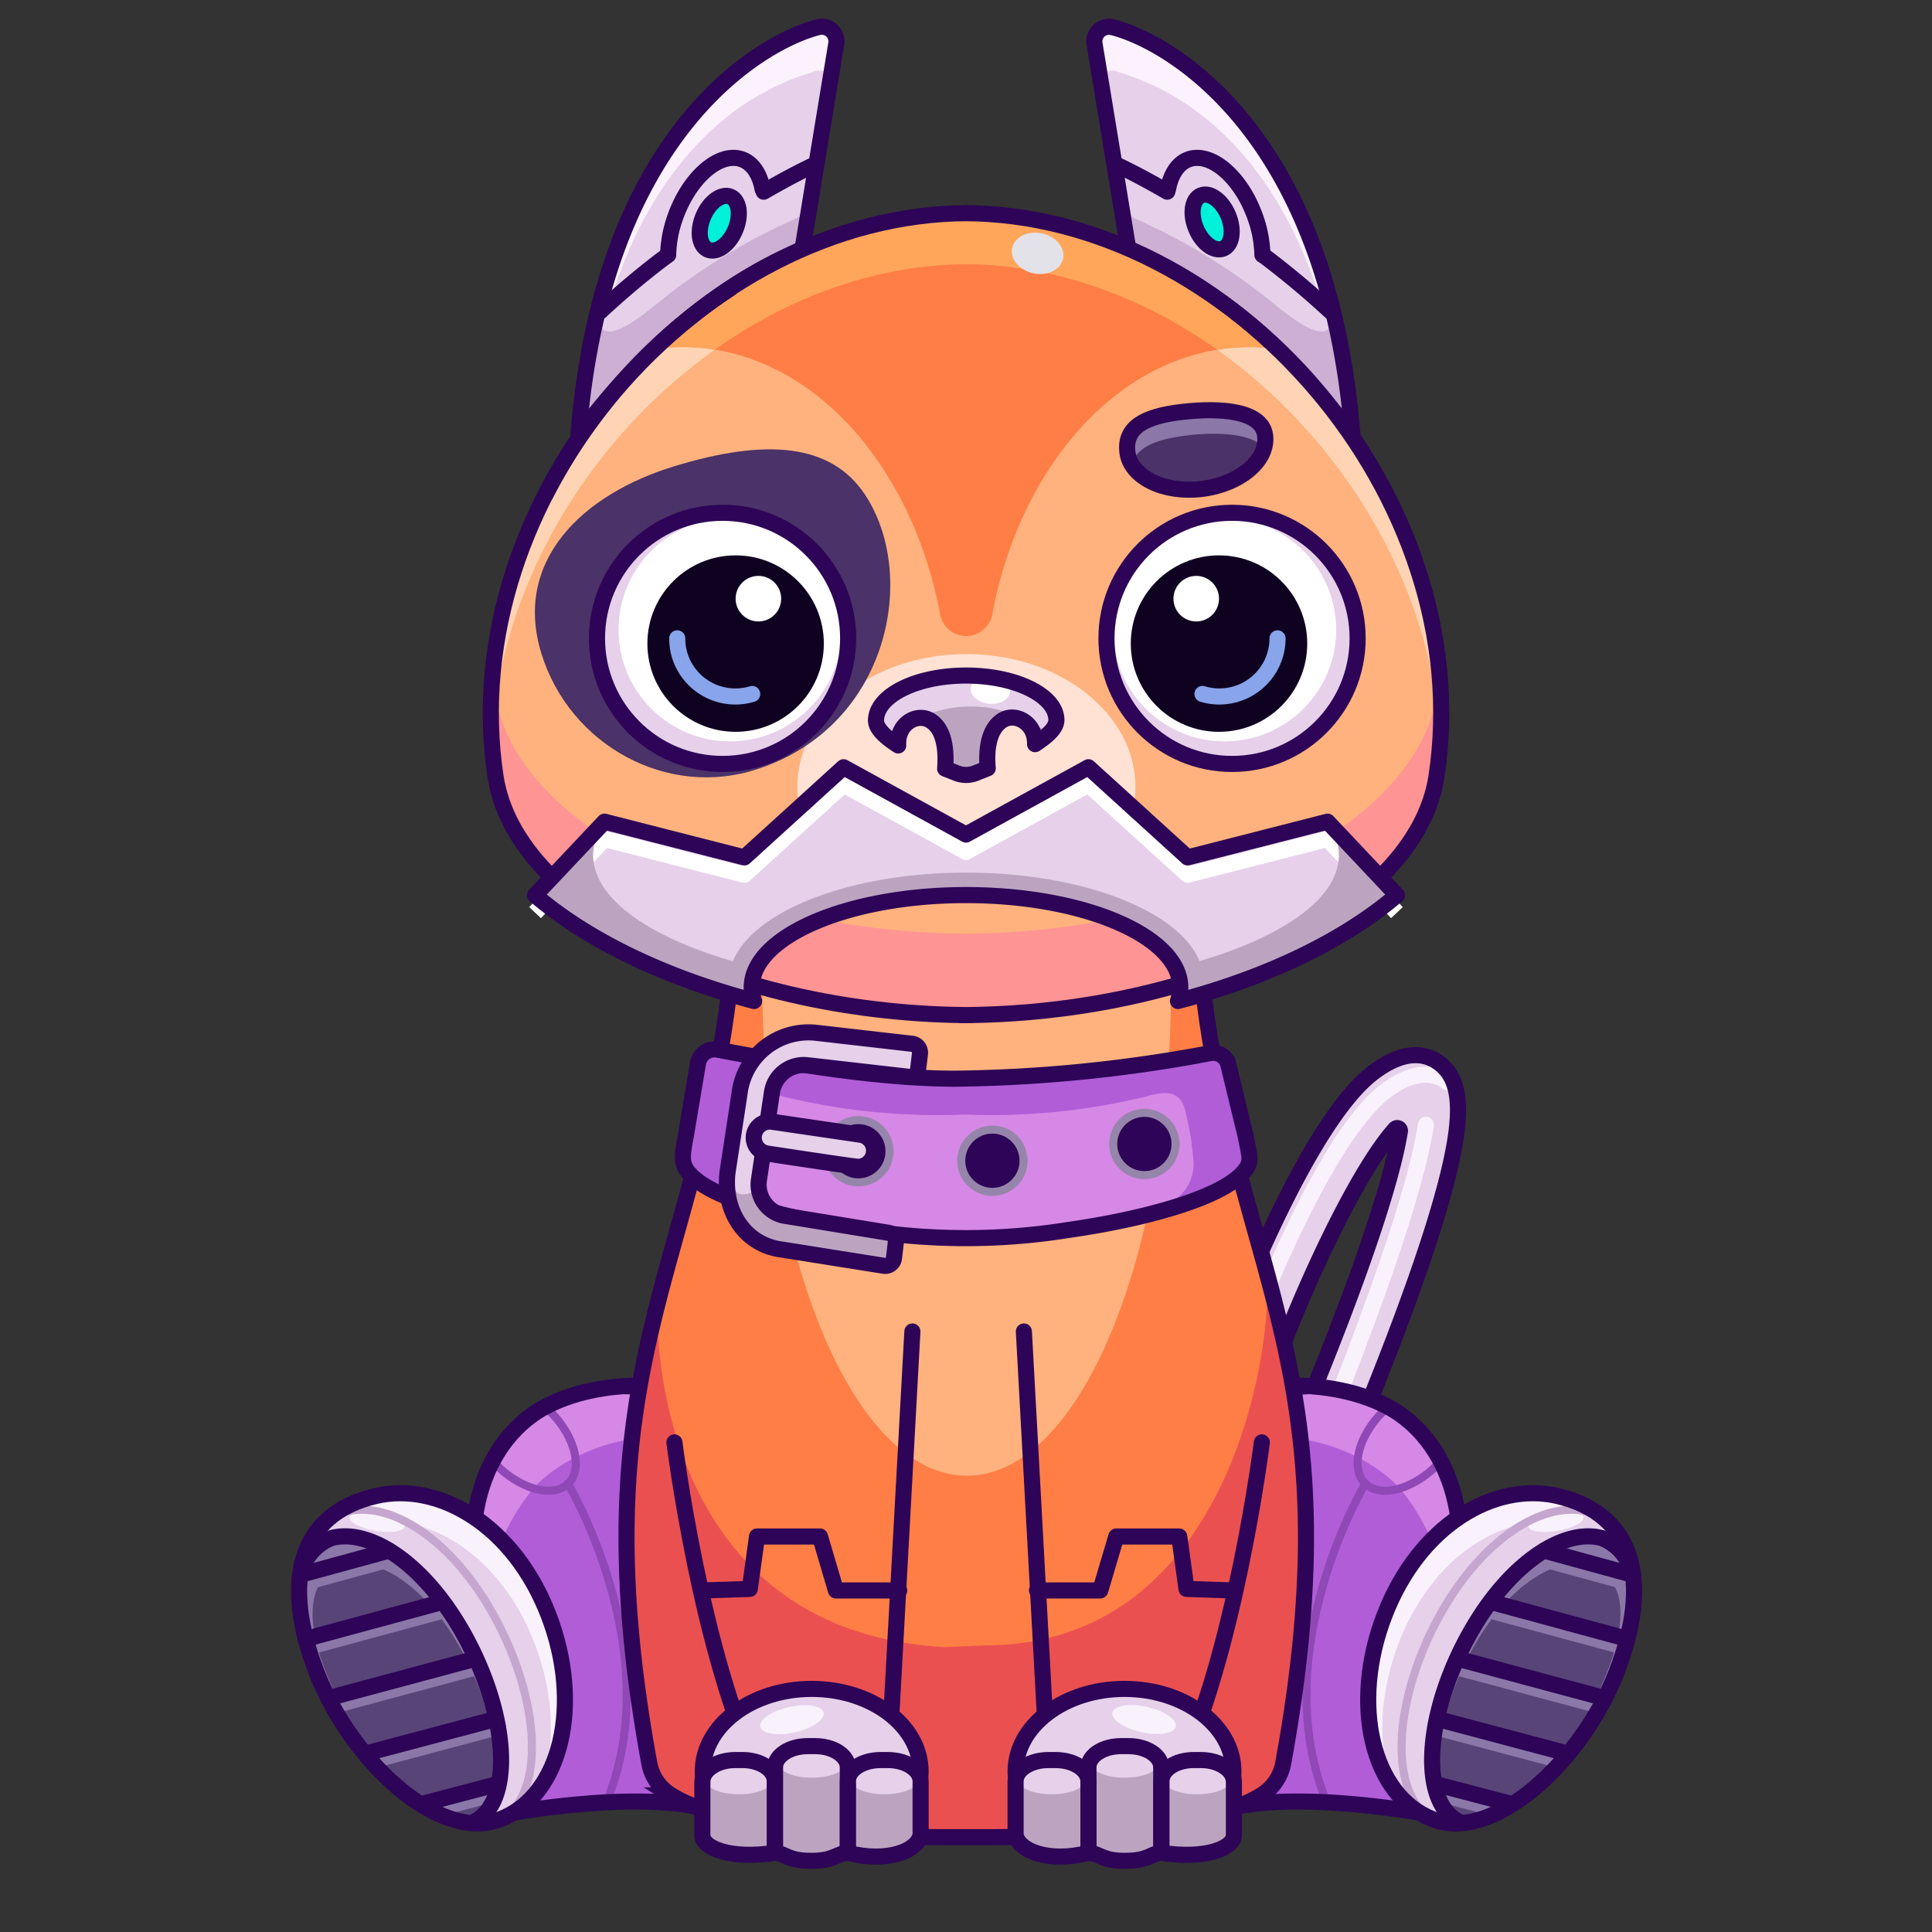 <svg xmlns="http://www.w3.org/2000/svg" viewBox="0 0 240 240">
  <rect x="0" y="0" width="240" height="240" fill="#333333" stroke="none"/>
  <svg id="tale" xmlns="http://www.w3.org/2000/svg" viewBox="0 0 240 240"><defs><style>.prefix_gmK1_bmCFk_cls-1{fill:#e6d0ea;}.prefix_gmK1_bmCFk_cls-2,.prefix_gmK1_bmCFk_cls-3{fill:none;stroke-linecap:round;stroke-linejoin:round;stroke-width:2px;}.prefix_gmK1_bmCFk_cls-2{stroke:#f9f2fc;}.prefix_gmK1_bmCFk_cls-3{stroke:#2d0457;}</style></defs><g id="_04" data-name="04"><path class="prefix_gmK1_bmCFk_cls-1" d="M160.35,191.86a3.56,3.56,0,0,1-1.38-.29,3.5,3.5,0,0,1-1.83-4.6c12.47-28.83,15.92-41.2,16.76-46.43a.34.34,0,0,0-.59-.29c-4.63,5.19-10.75,18.52-13.86,26.61a3.6,3.6,0,0,1-3.94,2.35,3.5,3.5,0,0,1-2.66-4.69c1-2.55,9.75-25.09,17.6-31.17,4.13-3.2,6.85-2.44,8.4-1.24,3,2.31,3,7.14.14,17.21-2.65,9.28-7.84,22.88-15.42,40.42A3.5,3.5,0,0,1,160.35,191.86Z"/><path class="prefix_gmK1_bmCFk_cls-2" d="M155.47,164.88c.92-2.39,9.16-23.55,16.52-29.25,3.88-3,6.43-2.29,7.88-1.16"/><path class="prefix_gmK1_bmCFk_cls-3" d="M160.35,191.86a3.56,3.56,0,0,1-1.38-.29,3.5,3.5,0,0,1-1.83-4.6c12.47-28.83,15.92-41.2,16.76-46.43a.34.34,0,0,0-.59-.29c-4.63,5.19-10.75,18.52-13.86,26.61a3.6,3.6,0,0,1-3.94,2.35,3.5,3.5,0,0,1-2.66-4.69c1-2.55,9.75-25.09,17.6-31.17,4.13-3.2,6.85-2.44,8.4-1.24,3,2.31,3,7.14.14,17.21-2.65,9.28-7.84,22.88-15.42,40.42A3.5,3.5,0,0,1,160.35,191.86Z"/><path class="prefix_gmK1_bmCFk_cls-2" d="M161,186.38c12.07-29,15.36-41.41,16.13-46.65"/></g></svg>
<svg id="ears" xmlns="http://www.w3.org/2000/svg" viewBox="0 0 240 240"><defs><style>.prefix_2eESTMSZI2_cls-1{fill:#e6d0ea;}.prefix_2eESTMSZI2_cls-2{fill:#ccafd3;}.prefix_2eESTMSZI2_cls-3{fill:#fcf2fd;}.prefix_2eESTMSZI2_cls-4{fill:none;stroke:#2d0457;stroke-linecap:round;stroke-linejoin:round;stroke-width:2px;}.prefix_2eESTMSZI2_cls-5{fill:#00f1d9;}</style></defs><g id="_02" data-name="02"><path class="prefix_2eESTMSZI2_cls-1" d="M71.86,54c3-37.72,22.82-48.82,29.72-50.61a1.82,1.82,0,0,1,2.31,2L99.68,31C88.76,35.46,79,44.43,71.94,54"/><path class="prefix_2eESTMSZI2_cls-2" d="M83.61,36.14c-2.53,1.88-9.73,8.78-9.28,2.36A97,97,0,0,0,71.86,54h.08c7-9.57,16.82-18.54,27.74-23l.46-4.5C98.21,27.62,92.52,29.5,83.61,36.14Z"/><path class="prefix_2eESTMSZI2_cls-3" d="M72.87,50.52C77.55,18.15,94.55,10.82,101,8.94a1.79,1.79,0,0,1,2.25.58l.68-4.13a1.82,1.82,0,0,0-2.31-2C94.68,5.19,74.89,16.29,71.86,54h.08C72.16,53.71,72.65,50.82,72.87,50.52Z"/><path class="prefix_2eESTMSZI2_cls-4" d="M71.86,54c3-37.72,22.82-48.82,29.72-50.61a1.82,1.82,0,0,1,2.31,2L99.68,31C88.76,35.46,79,44.43,71.94,54"/><path class="prefix_2eESTMSZI2_cls-4" d="M83,31.66a14.88,14.88,0,0,1,.89-4.7c1.73-4.87,5.39-8.09,8.18-7.2,1.4.45,2.31,1.85,2.66,3.73"/><path class="prefix_2eESTMSZI2_cls-4" d="M94.87,23.81c3.83-2.22,6.28-3.33,6.28-3.33"/><ellipse class="prefix_2eESTMSZI2_cls-5" cx="89.27" cy="27.58" rx="4.02" ry="2.42" transform="translate(29.16 99.1) rotate(-67.12)"/><path class="prefix_2eESTMSZI2_cls-4" d="M74.57,38.69c2.84-2.64,5.68-5,8.38-7"/><ellipse class="prefix_2eESTMSZI2_cls-4" cx="89.27" cy="27.58" rx="3.58" ry="2.16" transform="matrix(0.39, -0.92, 0.92, 0.39, 29.16, 99.1)"/><path class="prefix_2eESTMSZI2_cls-1" d="M168,54C165,16.29,145.18,5.19,138.28,3.4a1.82,1.82,0,0,0-2.32,2L140.17,31c10.93,4.49,20.7,13.46,27.74,23"/><path class="prefix_2eESTMSZI2_cls-2" d="M156.24,36.14c2.53,1.88,9.73,8.78,9.28,2.36A95.84,95.84,0,0,1,168,54h-.08c-7-9.57-16.81-18.54-27.74-23l-.46-4.5C141.65,27.62,147.33,29.5,156.24,36.14Z"/><path class="prefix_2eESTMSZI2_cls-3" d="M167,50.52c-4.68-32.37-21.68-39.7-28.09-41.58a1.8,1.8,0,0,0-2.25.58L136,5.39a1.82,1.82,0,0,1,2.32-2C145.18,5.19,165,16.29,168,54h-.08C167.7,53.71,167.2,50.82,167,50.52Z"/><path class="prefix_2eESTMSZI2_cls-4" d="M168,54C165,16.29,145.18,5.19,138.28,3.4a1.82,1.82,0,0,0-2.32,2L140.17,31c10.93,4.49,20.7,13.46,27.74,23"/><path class="prefix_2eESTMSZI2_cls-4" d="M156.82,31.66a14.88,14.88,0,0,0-.89-4.7c-1.72-4.87-5.39-8.09-8.18-7.2-1.39.45-2.3,1.85-2.65,3.73"/><path class="prefix_2eESTMSZI2_cls-4" d="M145,23.81c-3.83-2.22-6.28-3.33-6.28-3.33"/><ellipse class="prefix_2eESTMSZI2_cls-5" cx="150.58" cy="27.58" rx="2.42" ry="4.02" transform="translate(1.12 60.71) rotate(-22.88)"/><path class="prefix_2eESTMSZI2_cls-4" d="M165.28,38.69a106.34,106.34,0,0,0-8.38-7"/><ellipse class="prefix_2eESTMSZI2_cls-4" cx="150.58" cy="27.58" rx="2.16" ry="3.58" transform="translate(1.12 60.71) rotate(-22.88)"/></g></svg>
<svg id="legs" xmlns="http://www.w3.org/2000/svg" viewBox="0 0 240 240"><defs><style>.prefix_XSa75-kvx__cls-1{fill:#d588e5;}.prefix_XSa75-kvx__cls-2{fill:#b15dd8;}.prefix_XSa75-kvx__prefix_XSa75-kvx__cls-11,.prefix_XSa75-kvx__cls-3,.prefix_XSa75-kvx__cls-4,.prefix_XSa75-kvx__cls-5,.prefix_XSa75-kvx__cls-9{fill:none;}.prefix_XSa75-kvx__cls-3{stroke:#8f48b5;}.prefix_XSa75-kvx__prefix_XSa75-kvx__cls-11,.prefix_XSa75-kvx__cls-3,.prefix_XSa75-kvx__cls-4,.prefix_XSa75-kvx__cls-9{stroke-linecap:round;stroke-linejoin:round;}.prefix_XSa75-kvx__cls-4,.prefix_XSa75-kvx__cls-5{stroke:#2d0457;}.prefix_XSa75-kvx__cls-4,.prefix_XSa75-kvx__cls-5,.prefix_XSa75-kvx__cls-9{stroke-width:2px;}.prefix_XSa75-kvx__cls-5{stroke-miterlimit:10;}.prefix_XSa75-kvx__cls-6{fill:#e6d0ea;}.prefix_XSa75-kvx__cls-7{fill:#8c78a8;}.prefix_XSa75-kvx__cls-8{fill:#594477;}.prefix_XSa75-kvx__cls-9{stroke:#8c78a8;}.prefix_XSa75-kvx__prefix_XSa75-kvx__cls-10{fill:#f9f2fc;}.prefix_XSa75-kvx__prefix_XSa75-kvx__cls-11{stroke:#c5a6ce;}</style></defs><g id="_03" data-name="03"><path class="prefix_XSa75-kvx__cls-1" d="M148.21,220s9-1.53,30.11,2.18l3.77-21.69c1-13.07-4.27-24.39-13.74-27.36-1.48-.46-12.82.64-14.34.62"/><path class="prefix_XSa75-kvx__cls-2" d="M174.21,185.28c6.52,8.25,5.56,16.11,4.56,24.5-.49,4,2.45,6,5.61,6l-5.24,9.52c-21.13-3.71-29.15-.54-29.15-.54l5.8-45.93C162.79,177.45,171,181.28,174.21,185.28Z"/><path class="prefix_XSa75-kvx__cls-3" d="M172.49,175.19a1.45,1.45,0,0,0-.45-.07c-2.83,2.67-4.15,6.33-2.95,8.5,1.3,2.34,5,2,8.35-.65a12,12,0,0,0,1.27-1.19C177.28,178.57,175.17,176.2,172.49,175.19Z"/><path class="prefix_XSa75-kvx__cls-3" d="M169.61,184.29s-12.61,21-4.71,39.79"/><path class="prefix_XSa75-kvx__cls-4" d="M161.52,172.13c7.14.23,11.18,2.67,12.44,3.57,8.08,5.77,9.57,18.17,4.54,30.28"/><path class="prefix_XSa75-kvx__cls-5" d="M151.08,225.15s6.53-3.31,27.65.41"/><path class="prefix_XSa75-kvx__cls-6" d="M172,200.62c-4.28,11.09-1.6,22.45,6,25.38s18.57-7.26,22.85-18.35,2.29-19.55-7.36-21.81C185.57,184,176.29,189.53,172,200.62Z"/><path class="prefix_XSa75-kvx__cls-7" d="M182.22,204.41c-4.73,9.61-5,19.18-.52,21.36s13.39-6.92,18.12-16.54,4.91-16.74-1-18.28C194,189.7,187,194.79,182.22,204.41Z"/><path class="prefix_XSa75-kvx__cls-8" d="M182.05,206.47c-4.26,8.66-4.4,17.31-.32,19.32S194,219.62,198.21,211s4.37-15.11-1.05-16.54C192.71,193.25,186.31,197.81,182.05,206.47Z"/><line class="prefix_XSa75-kvx__cls-9" x1="178.73" y1="222.81" x2="186.2" y2="224.78"/><line class="prefix_XSa75-kvx__cls-9" x1="178.29" y1="214.55" x2="193.74" y2="218.66"/><line class="prefix_XSa75-kvx__cls-9" x1="180.73" y1="207.05" x2="198.24" y2="211.75"/><line class="prefix_XSa75-kvx__cls-9" x1="184.71" y1="199.96" x2="201.19" y2="204.42"/><line class="prefix_XSa75-kvx__cls-9" x1="191.13" y1="193.53" x2="201.91" y2="196.48"/><ellipse class="prefix_XSa75-kvx__prefix_XSa75-kvx__cls-10" cx="193.29" cy="189.05" rx="3.47" ry="1.13" transform="translate(-29.28 35.54) rotate(-9.77)"/><path class="prefix_XSa75-kvx__prefix_XSa75-kvx__cls-10" d="M189.46,189.2l1.45-.91,5.77-1,.32-.13a15.49,15.49,0,0,0-3.52-1.27c-7.91-1.86-17.19,3.69-21.47,14.78-3.1,8-2.53,16.18.88,21.19-1.75-4.9-1.6-11.36.86-17.74,3.16-8.2,9.06-13.38,15.12-14.76C189.07,189.26,189.27,189.24,189.46,189.2Z"/><path class="prefix_XSa75-kvx__prefix_XSa75-kvx__cls-11" d="M202,193.44a7.43,7.43,0,0,0-4.57-5.59c-5.78-1.68-14,3.67-19.32,14.22s-5.34,21.29,0,24"/><path class="prefix_XSa75-kvx__cls-4" d="M172,200.62c-4.28,11.09-1.6,22.45,6,25.38s18.57-7.26,22.85-18.35,2.29-19.55-7.36-21.81C185.57,184,176.29,189.53,172,200.62Z"/><path class="prefix_XSa75-kvx__cls-4" d="M202.9,196.08a6.27,6.27,0,0,0-3.88-5c-5-1.4-12.34,3.66-17.26,13.38s-5.16,19.5-.55,21.83"/><line class="prefix_XSa75-kvx__cls-4" x1="178.59" y1="221.69" x2="187.71" y2="224.08"/><line class="prefix_XSa75-kvx__cls-4" x1="178.73" y1="213.58" x2="194.43" y2="217.75"/><line class="prefix_XSa75-kvx__cls-4" x1="181.42" y1="206.14" x2="198.93" y2="210.84"/><line class="prefix_XSa75-kvx__cls-4" x1="185.4" y1="199.05" x2="201.88" y2="203.52"/><line class="prefix_XSa75-kvx__cls-4" x1="191.82" y1="192.62" x2="202.6" y2="195.57"/><path class="prefix_XSa75-kvx__cls-1" d="M91.93,220s-9-1.53-30.1,2.18l-3.77-21.69c-1-13.07,4.27-24.39,13.74-27.36,1.48-.46,12.82.64,14.34.62"/><path class="prefix_XSa75-kvx__cls-2" d="M65.94,185.28c-6.52,8.25-5.56,16.11-4.56,24.5.49,4-2.45,6-5.61,6L61,225.28c21.13-3.71,29.15-.54,29.15-.54l-5.8-45.93C77.36,177.45,69.11,181.28,65.94,185.28Z"/><path class="prefix_XSa75-kvx__cls-3" d="M67.66,175.19a1.45,1.45,0,0,1,.45-.07c2.83,2.67,4.15,6.33,3,8.5-1.3,2.34-5,2-8.35-.65a12,12,0,0,1-1.27-1.19C62.87,178.57,65,176.2,67.66,175.19Z"/><path class="prefix_XSa75-kvx__cls-3" d="M70.54,184.29s12.61,21,4.71,39.79"/><path class="prefix_XSa75-kvx__cls-4" d="M78.63,172.13c-7.14.23-11.18,2.67-12.44,3.57-8.08,5.77-9.57,18.17-4.54,30.28"/><path class="prefix_XSa75-kvx__cls-5" d="M89.07,225.15s-6.53-3.31-27.65.41"/><path class="prefix_XSa75-kvx__cls-6" d="M68.14,200.62c4.28,11.09,1.6,22.45-6,25.38s-18.57-7.26-22.85-18.35S37,188.1,46.67,185.84C54.58,184,63.86,189.53,68.14,200.62Z"/><path class="prefix_XSa75-kvx__cls-7" d="M57.93,204.41c4.73,9.61,5,19.18.52,21.36s-13.39-6.92-18.12-16.54-4.91-16.74,1-18.28C46.17,189.7,53.2,194.79,57.93,204.41Z"/><path class="prefix_XSa75-kvx__cls-8" d="M58.1,206.47c4.26,8.66,4.4,17.31.32,19.32S46.2,219.62,41.94,211,37.57,195.85,43,194.42C47.44,193.25,53.84,197.81,58.1,206.47Z"/><line class="prefix_XSa75-kvx__cls-9" x1="61.42" y1="222.81" x2="53.95" y2="224.78"/><line class="prefix_XSa75-kvx__cls-9" x1="61.86" y1="214.55" x2="46.41" y2="218.66"/><line class="prefix_XSa75-kvx__cls-9" x1="59.42" y1="207.05" x2="41.91" y2="211.75"/><line class="prefix_XSa75-kvx__cls-9" x1="55.44" y1="199.96" x2="38.96" y2="204.42"/><line class="prefix_XSa75-kvx__cls-9" x1="49.02" y1="193.53" x2="38.24" y2="196.48"/><ellipse class="prefix_XSa75-kvx__prefix_XSa75-kvx__cls-10" cx="46.86" cy="189.05" rx="1.13" ry="3.47" transform="translate(-147.4 203.15) rotate(-80.23)"/><path class="prefix_XSa75-kvx__prefix_XSa75-kvx__cls-10" d="M50.69,189.2l-1.45-.91-5.77-1-.32-.13a15.49,15.49,0,0,1,3.52-1.27c7.91-1.86,17.19,3.69,21.47,14.78,3.1,8,2.53,16.18-.88,21.19,1.75-4.9,1.6-11.36-.86-17.74-3.16-8.2-9.06-13.38-15.12-14.76C51.08,189.26,50.88,189.24,50.69,189.2Z"/><path class="prefix_XSa75-kvx__prefix_XSa75-kvx__cls-11" d="M38.19,193.44a7.43,7.43,0,0,1,4.57-5.59c5.78-1.68,14,3.67,19.32,14.22s5.34,21.29,0,24"/><path class="prefix_XSa75-kvx__cls-4" d="M68.14,200.62c4.28,11.09,1.6,22.45-6,25.38s-18.57-7.26-22.85-18.35S37,188.1,46.67,185.84C54.58,184,63.86,189.53,68.14,200.62Z"/><path class="prefix_XSa75-kvx__cls-4" d="M37.25,196.08a6.27,6.27,0,0,1,3.88-5c5-1.4,12.34,3.66,17.26,13.38s5.16,19.5.55,21.83"/><line class="prefix_XSa75-kvx__cls-4" x1="61.56" y1="221.69" x2="52.44" y2="224.08"/><line class="prefix_XSa75-kvx__cls-4" x1="61.42" y1="213.58" x2="45.72" y2="217.75"/><line class="prefix_XSa75-kvx__cls-4" x1="58.73" y1="206.14" x2="41.22" y2="210.84"/><line class="prefix_XSa75-kvx__cls-4" x1="54.75" y1="199.05" x2="38.27" y2="203.52"/><line class="prefix_XSa75-kvx__cls-4" x1="48.33" y1="192.62" x2="37.55" y2="195.57"/></g></svg>
<svg id="body" xmlns="http://www.w3.org/2000/svg" viewBox="0 0 240 240"><defs><style>.prefix_XsqagXmz2j_cls-1{fill:#ff7e45;}.prefix_XsqagXmz2j_cls-2{fill:#eb5050;}.prefix_XsqagXmz2j_cls-3{fill:none;stroke:#2d0457;stroke-miterlimit:10;stroke-width:2px;}.prefix_XsqagXmz2j_cls-4{fill:#ffb27d;}</style></defs><g id="_07" data-name="07"><path class="prefix_XsqagXmz2j_cls-1" d="M149.06,119.27c3.6,38.3,19.58,49.48,10.33,99.84a5.89,5.89,0,0,1-2.76,3.92c-4.46,2.78-15.45,5.19-34,5.19h-5.2c-18.58,0-29.57-2.41-34-5.19a5.89,5.89,0,0,1-2.76-3.92c-9.25-50.36,6.73-61.54,10.33-99.84"/><path class="prefix_XsqagXmz2j_cls-2" d="M157.38,158.17c.76,10-4.92,46.23-35.07,46.23l-5,.21c-32.77-1.85-36-33.62-35.63-42.86-3.73,14.68-6,30.41-1.06,57.36A5.89,5.89,0,0,0,83.37,223c4.46,2.78,15.45,5.19,34,5.19h5.2c18.58,0,29.57-2.41,34-5.19a5.89,5.89,0,0,0,2.76-3.92C164.74,190,161.64,173.93,157.38,158.17Z"/><path class="prefix_XsqagXmz2j_cls-3" d="M149.06,119.27c3.6,38.3,19.58,49.48,10.33,99.84a5.89,5.89,0,0,1-2.76,3.92c-4.46,2.78-15.45,5.19-34,5.19h-5.2c-18.58,0-29.57-2.41-34-5.19a5.89,5.89,0,0,1-2.76-3.92c-9.25-50.36,6.73-61.54,10.33-99.84"/><path class="prefix_XsqagXmz2j_cls-4" d="M145.47,122.41c0-1,0-2.1,0-3.14H94.71c0,1,0,2.09,0,3.14,0,33.64,11.37,60.91,25.4,60.91S145.47,156.05,145.47,122.41Z"/></g></svg>
<svg id="hand" xmlns="http://www.w3.org/2000/svg" viewBox="0 0 240 240"><defs><style>.prefix_WzcxKTWxlG_cls-1{fill:none;stroke:#2d0457;stroke-linecap:round;stroke-linejoin:round;stroke-width:2px;}.prefix_WzcxKTWxlG_cls-2{fill:#e6d0ea;}.prefix_WzcxKTWxlG_cls-3{fill:#bca4c1;}.prefix_WzcxKTWxlG_cls-4{fill:#f9f2fc;}</style></defs><g id="_06" data-name="06"><line class="prefix_WzcxKTWxlG_cls-1" x1="127.19" y1="165.4" x2="130.22" y2="220.82"/><path class="prefix_WzcxKTWxlG_cls-1" d="M156.75,179.18s-3.3,26.47-10.71,41.64"/><ellipse class="prefix_WzcxKTWxlG_cls-2" cx="139.69" cy="220.05" rx="13.53" ry="10.25"/><ellipse class="prefix_WzcxKTWxlG_cls-1" cx="139.69" cy="220.05" rx="13.53" ry="10.25"/><path class="prefix_WzcxKTWxlG_cls-3" d="M135.21,230.16v-8.87c0-1.47-1.82-2.65-4.07-2.65h-.92c-2.24,0-4.06,1.18-4.06,2.65v6.59C126.16,228.93,129.94,229.83,135.21,230.16Z"/><path class="prefix_WzcxKTWxlG_cls-3" d="M144.25,219.56c0-1.47-1.82-2.65-4.06-2.65h-.92c-2.25,0-4.06,1.18-4.06,2.65v10.6c1.4.08,2.91.13,4.48.13s3.13,0,4.56-.14Z"/><path class="prefix_WzcxKTWxlG_cls-3" d="M149.16,218.64h-.92c-2.24,0-4.06,1.18-4.06,2.65v8.87c5.27-.33,9-1.23,9-2.28v-6.59C153.23,219.82,151.41,218.64,149.16,218.64Z"/><ellipse class="prefix_WzcxKTWxlG_cls-2" cx="130.65" cy="221.18" rx="4.12" ry="1.71"/><path class="prefix_WzcxKTWxlG_cls-1" d="M135.21,230.16v-8.87c0-1.47-1.82-2.65-4.07-2.65h-.92c-2.24,0-4.06,1.18-4.06,2.65v6.59C126.43,229.93,130.38,231.44,135.21,230.16Z"/><ellipse class="prefix_WzcxKTWxlG_cls-2" cx="139.73" cy="219.12" rx="4.12" ry="1.71"/><ellipse class="prefix_WzcxKTWxlG_cls-2" cx="148.7" cy="221.18" rx="4.12" ry="1.71"/><path class="prefix_WzcxKTWxlG_cls-1" d="M149.19,218.64h-.91c-2.23,0-4,1.18-4,2.65v8.87c5.45.85,9.1-.57,9-2.28v-6.59C153.23,219.82,151.42,218.64,149.19,218.64Z"/><path class="prefix_WzcxKTWxlG_cls-1" d="M144.25,219.56c0-1.47-1.82-2.65-4.06-2.65h-.92c-2.25,0-4.06,1.18-4.06,2.65v10.6c1.4.08,1.68,1,4.48,1,3.09,0,3.13-.88,4.56-1Z"/><ellipse class="prefix_WzcxKTWxlG_cls-4" cx="142.13" cy="213.62" rx="1.61" ry="4.03" transform="translate(-97.28 305.92) rotate(-77.45)"/><polyline class="prefix_WzcxKTWxlG_cls-1" points="128.82 197.57 136.68 197.57 138.67 190.87 146.49 190.87 147.39 197.38 153.1 197.57"/><line class="prefix_WzcxKTWxlG_cls-1" x1="113.34" y1="165.4" x2="110.3" y2="220.82"/><path class="prefix_WzcxKTWxlG_cls-1" d="M83.78,179.18s3.3,26.47,10.71,41.64"/><ellipse class="prefix_WzcxKTWxlG_cls-2" cx="100.83" cy="220.05" rx="13.53" ry="10.25"/><ellipse class="prefix_WzcxKTWxlG_cls-1" cx="100.83" cy="220.05" rx="13.53" ry="10.25"/><path class="prefix_WzcxKTWxlG_cls-3" d="M105.32,230.16v-8.87c0-1.47,1.82-2.65,4.06-2.65h.92c2.25,0,4.06,1.18,4.06,2.65v6.59C114.36,228.93,110.58,229.83,105.32,230.16Z"/><path class="prefix_WzcxKTWxlG_cls-3" d="M96.28,219.56c0-1.47,1.82-2.65,4.06-2.65h.92c2.24,0,4.06,1.18,4.06,2.65v10.6c-1.41.08-2.91.13-4.49.13s-3.13,0-4.55-.14Z"/><path class="prefix_WzcxKTWxlG_cls-3" d="M91.36,218.64h.92c2.25,0,4.06,1.18,4.06,2.65v8.87c-5.26-.33-9-1.23-9-2.28v-6.59C87.3,219.82,89.12,218.64,91.36,218.64Z"/><ellipse class="prefix_WzcxKTWxlG_cls-2" cx="91.8" cy="221.18" rx="4.12" ry="1.71"/><ellipse class="prefix_WzcxKTWxlG_cls-2" cx="100.88" cy="219.12" rx="4.12" ry="1.71"/><ellipse class="prefix_WzcxKTWxlG_cls-2" cx="109.86" cy="221.18" rx="4.12" ry="1.71"/><path class="prefix_WzcxKTWxlG_cls-1" d="M105.32,230.16v-8.87c0-1.47,1.82-2.65,4.06-2.65h.92c2.25,0,4.06,1.18,4.06,2.65v6.59C114.09,229.93,110.15,231.44,105.32,230.16Z"/><path class="prefix_WzcxKTWxlG_cls-1" d="M91.33,218.64h.92c2.22,0,4,1.18,4,2.65v8.87c-5.46.85-9.11-.57-9-2.28v-6.59C87.3,219.82,89.11,218.64,91.33,218.64Z"/><path class="prefix_WzcxKTWxlG_cls-1" d="M96.28,219.56c0-1.47,1.82-2.65,4.06-2.65h.92c2.24,0,4.06,1.18,4.06,2.65v10.6c-1.41.08-1.69,1-4.49,1-3.08,0-3.13-.88-4.55-1Z"/><ellipse class="prefix_WzcxKTWxlG_cls-4" cx="98.4" cy="213.62" rx="4.03" ry="1.61" transform="translate(-44.08 26.49) rotate(-12.55)"/><polyline class="prefix_WzcxKTWxlG_cls-1" points="111.7 197.57 103.84 197.57 101.86 190.87 94.04 190.87 93.14 197.38 87.42 197.57"/></g></svg>
<svg id="collar" xmlns="http://www.w3.org/2000/svg" viewBox="0 0 240 240"><defs><style>.prefix_JG5dr5CBrc_cls-1{fill:#ff3776;}.prefix_JG5dr5CBrc_cls-2{fill:#d588e5;}.prefix_JG5dr5CBrc_cls-3{fill:#b15dd8;}.prefix_JG5dr5CBrc_cls-4,.prefix_JG5dr5CBrc_cls-7,.prefix_JG5dr5CBrc_cls-9{fill:none;}.prefix_JG5dr5CBrc_cls-4,.prefix_JG5dr5CBrc_cls-7{stroke:#2d0457;stroke-width:2px;}.prefix_JG5dr5CBrc_cls-4,.prefix_JG5dr5CBrc_cls-9{stroke-miterlimit:10;}.prefix_JG5dr5CBrc_cls-5{fill:#e6d0ea;}.prefix_JG5dr5CBrc_cls-6{fill:#bca4c1;}.prefix_JG5dr5CBrc_cls-7{stroke-linejoin:round;}.prefix_JG5dr5CBrc_cls-8{fill:#2d0457;}.prefix_JG5dr5CBrc_cls-9{stroke:#9685aa;}</style></defs><g id="_05" data-name="05"><path class="prefix_JG5dr5CBrc_cls-1" d="M152.14,130.46A177.15,177.15,0,0,1,118.67,134c-10.84,0-24.1-2.55-31.61-4l-1.86,11a4.07,4.07,0,0,0,.8,5.08c4.63,4.45,18.09,7.66,34,7.66,16.43,0,30.27-3.44,34.43-8.12a3.63,3.63,0,0,0,.36-4.45Z"/><path class="prefix_JG5dr5CBrc_cls-2" d="M152.14,130.46A177.15,177.15,0,0,1,118.67,134c-10.84,0-24.1-2.55-31.61-4l-1.86,11a4.07,4.07,0,0,0,.8,5.08c4.63,4.45,18.09,7.66,34,7.66,16.43,0,30.27-3.44,34.43-8.12a3.63,3.63,0,0,0,.36-4.45Z"/><path class="prefix_JG5dr5CBrc_cls-3" d="M154.41,141.35l-2-10.6c.41-.49-1.46-1-2.72-.72s-6.07,1.93-7.51,2c0,.05.08.16.15.33a143.34,143.34,0,0,1-17.77,1.49v0c-1.54,0-3.11.07-4.7.07s-3.16,0-4.7-.07v0a143.34,143.34,0,0,1-17.77-1.49c.07-.17.13-.28.15-.33-1.44-.1-6.17-1.89-7.51-2s-3.13.23-2.72.72l-1.2,10.61a4,4,0,0,0,1.38,5.15,20.71,20.71,0,0,0,5.81,2.79l1,.13a5.42,5.42,0,0,1-2.94-5.09,35.23,35.23,0,0,1,1-6.26c.72-3.23,3.39-2.24,5.26-1.78a81.39,81.39,0,0,0,22,2.16h.38a81.39,81.39,0,0,0,22-2.16c1.87-.46,4.54-1.45,5.26,1.78a35.23,35.23,0,0,1,1,6.26,5.42,5.42,0,0,1-2.94,5.09l1-.13c2.45-.81,4.17-2.21,5.81-2.79A3.65,3.65,0,0,0,154.41,141.35Z"/><path class="prefix_JG5dr5CBrc_cls-4" d="M132.73,152.79c9.46-1.35,18.86-3.95,21.67-7.11,1.17-1.32.87-1.78.36-4.45l-2.18-9a1.93,1.93,0,0,0-2.28-1.4A180.29,180.29,0,0,1,118.67,134c-9.88,0-21.76-2.11-29.48-3.6a2.09,2.09,0,0,0-2.48,1.67l-1.51,9c-.5,2.7-.7,3.64.8,5.08,3.13,3,12.45,5.45,21.66,6.71A80.69,80.69,0,0,0,132.73,152.79Z"/><path class="prefix_JG5dr5CBrc_cls-5" d="M97.74,151.07a3.94,3.94,0,0,1-3.48-4.37l1.62-10.91a4,4,0,0,1,4.37-3.47l12.58,1.44a1.11,1.11,0,0,0,1.23-1l.22-1.87a1.11,1.11,0,0,0-1-1.23l-11.87-1.36a8.63,8.63,0,0,0-9.55,7.59l-1.49,9.78c-.54,4.73,2.11,9,6.85,9.57l12.57,2a1.1,1.1,0,0,0,1.27-1l.22-1.88a1.11,1.11,0,0,0-.92-1.22Z"/><path class="prefix_JG5dr5CBrc_cls-6" d="M110.38,153.15l-12.64-2.08a3.93,3.93,0,0,1-3.43-3.26c-.71-.05-1,.66-2.25.54-.82-.07-1.15-1.44-1.73-1.77-.14,4.36,2.47,8.18,6.91,8.68l12.57,2a1.1,1.1,0,0,0,1.27-1l.22-1.88A1.11,1.11,0,0,0,110.38,153.15Z"/><path class="prefix_JG5dr5CBrc_cls-7" d="M97.74,151.07a3.94,3.94,0,0,1-3.48-4.37l1.62-10.91a4,4,0,0,1,4.37-3.47l12.58,1.44a1.11,1.11,0,0,0,1.23-1l.22-1.87a1.11,1.11,0,0,0-1-1.23l-11.87-1.36a8.63,8.63,0,0,0-9.55,7.59l-1.49,9.78c-.54,4.73,2.11,9,6.85,9.57l12.57,2a1.1,1.1,0,0,0,1.27-1l.22-1.88a1.11,1.11,0,0,0-.92-1.22Z"/><circle class="prefix_JG5dr5CBrc_cls-8" cx="106.63" cy="143.01" r="3.87"/><circle class="prefix_JG5dr5CBrc_cls-9" cx="106.63" cy="143.01" r="3.87"/><path class="prefix_JG5dr5CBrc_cls-5" d="M106.4,144.92c-.45,0-11.15-1.63-11.15-1.63a2,2,0,0,1,.61-3.95l10.88,1.6a2,2,0,0,1-.34,4Z"/><path class="prefix_JG5dr5CBrc_cls-7" d="M106.4,144.92c-.45,0-11.15-1.63-11.15-1.63a2,2,0,0,1,.61-3.95l10.88,1.6a2,2,0,0,1-.34,4Z"/><circle class="prefix_JG5dr5CBrc_cls-8" cx="142.16" cy="142.11" r="3.87"/><circle class="prefix_JG5dr5CBrc_cls-9" cx="142.16" cy="142.11" r="3.87"/><circle class="prefix_JG5dr5CBrc_cls-8" cx="123.28" cy="144.19" r="3.87"/><circle class="prefix_JG5dr5CBrc_cls-9" cx="123.28" cy="144.19" r="3.87"/></g></svg>
<svg id="head" xmlns="http://www.w3.org/2000/svg" viewBox="0 0 240 240"><defs><style>.prefix_qsAyQD-NVi_cls-1{fill:#ff7e45;}.prefix_qsAyQD-NVi_cls-2{fill:#e6d0ea;}.prefix_qsAyQD-NVi_cls-3{fill:#ffb27d;}.prefix_qsAyQD-NVi_cls-4{fill:#bca4c1;}.prefix_qsAyQD-NVi_cls-5{fill:#ff9494;}.prefix_qsAyQD-NVi_cls-6{fill:#ffd4b4;}.prefix_qsAyQD-NVi_cls-7{fill:#6b688c;}.prefix_qsAyQD-NVi_cls-8{fill:#ffa65b;}.prefix_qsAyQD-NVi_cls-9{fill:none;stroke:#2d0457;stroke-miterlimit:10;stroke-width:2px;}.prefix_qsAyQD-NVi_prefix_qsAyQD-NVi_cls-10{fill:#ffe2d3;}.prefix_qsAyQD-NVi_prefix_qsAyQD-NVi_cls-11{fill:#e3e2e8;}</style></defs><g id="_07" data-name="07"><path class="prefix_qsAyQD-NVi_cls-1" d="M119.17,126.1c29.11,0,56.7-12.75,59.27-29.62,5.29-34.73-25.4-70-58.74-70h.6c-33.34,0-64,35.24-58.74,70,2.57,16.87,30.16,29.62,59.27,29.62"/><path class="prefix_qsAyQD-NVi_cls-2" d="M120.83,126.1h0Z"/><path class="prefix_qsAyQD-NVi_cls-3" d="M178.44,96.48c3-19.73-5.61-39.62-19.72-53.12a25,25,0,0,0-3.47-.24c-15.47,0-28.44,14.15-32,33.24A3.26,3.26,0,0,1,120,79H120a3.25,3.25,0,0,1-3.2-2.65c-3.58-19.09-16.55-33.24-32-33.24a25,25,0,0,0-3.47.24C67.17,56.86,58.56,76.75,61.56,96.48c2.55,16.71,29.64,29.37,58.44,29.61C148.8,125.85,175.89,113.19,178.44,96.48Z"/><path class="prefix_qsAyQD-NVi_cls-4" d="M120.83,126.1h0Z"/><path class="prefix_qsAyQD-NVi_cls-5" d="M178.44,86.36C175.89,103.06,148.8,115.73,120,116h0c-28.8-.24-55.89-12.91-58.44-29.61-.15-1-.26-2-.35-2.94a53.46,53.46,0,0,0,.35,13.06c2.55,16.71,29.64,29.37,58.44,29.61,28.8-.24,55.89-12.9,58.44-29.61a53.46,53.46,0,0,0,.35-13.06C178.7,84.4,178.59,85.38,178.44,86.36Z"/><path class="prefix_qsAyQD-NVi_cls-6" d="M84.75,43.12a24.54,24.54,0,0,0-3.44.24c.66-.63,1.33-1.25,2-1.85C69.22,54,60,72.63,61.08,91.67,62.2,72.52,73.35,54.4,88.79,43.45A24.65,24.65,0,0,0,84.75,43.12Z"/><path class="prefix_qsAyQD-NVi_cls-6" d="M156.68,41.51c.68.6,1.35,1.22,2,1.85a24.84,24.84,0,0,0-7.48.09c15.44,10.95,26.59,29.07,27.71,48.22C180,72.63,170.78,54,156.68,41.51Z"/><path class="prefix_qsAyQD-NVi_cls-7" d="M161.92,46.65l.25.26Z"/><path class="prefix_qsAyQD-NVi_cls-7" d="M164,49.07l.11.14Z"/><path class="prefix_qsAyQD-NVi_cls-8" d="M120,26.52c-14.29.09-28,6.65-38.69,16.84a24.84,24.84,0,0,1,7.48.09c9.27-6.57,20.08-10.56,31.21-10.63h0c11.13.07,21.94,4.06,31.21,10.63a24.84,24.84,0,0,1,7.48-.09C148.05,33.17,134.29,26.61,120,26.52Z"/><path class="prefix_qsAyQD-NVi_cls-7" d="M160,44.58l0,0Z"/><path class="prefix_qsAyQD-NVi_cls-7" d="M78.08,46.65l-.25.26Z"/><path class="prefix_qsAyQD-NVi_cls-7" d="M80.08,44.54l0,0Z"/><path class="prefix_qsAyQD-NVi_cls-7" d="M76,49.07l-.11.14Z"/><path class="prefix_qsAyQD-NVi_cls-9" d="M119.17,126.1c29.11,0,56.7-12.75,59.27-29.62,5.29-34.73-25.4-70-58.74-70h.6c-33.34,0-64,35.24-58.74,70,2.57,16.87,30.16,29.62,59.27,29.62"/><path class="prefix_qsAyQD-NVi_cls-9" d="M90.93,35.69A68,68,0,0,0,67.72,61.51"/><path class="prefix_qsAyQD-NVi_prefix_qsAyQD-NVi_cls-10" d="M141.05,97.75c0,9.11-9.41,12.93-21,12.93s-21-3.82-21-12.93,9.41-16.5,21-16.5S141.05,88.64,141.05,97.75Z"/><ellipse class="prefix_qsAyQD-NVi_prefix_qsAyQD-NVi_cls-11" cx="128.91" cy="31.47" rx="2.54" ry="3.23" transform="translate(71.96 151.33) rotate(-78.31)"/></g></svg>
<svg id="mask" xmlns="http://www.w3.org/2000/svg" viewBox="0 0 240 240"><defs><style>.prefix_jcqoKckmzn_cls-1{fill:#e6d0ea;}.prefix_jcqoKckmzn_cls-2,.prefix_jcqoKckmzn_cls-5,.prefix_jcqoKckmzn_cls-6{fill:none;stroke-linejoin:round;stroke-width:2px;}.prefix_jcqoKckmzn_cls-2{stroke:#fff;}.prefix_jcqoKckmzn_cls-3{fill:#bca4c1;}.prefix_jcqoKckmzn_cls-4{fill:#fff;}.prefix_jcqoKckmzn_cls-5,.prefix_jcqoKckmzn_cls-6{stroke:#2d0457;}.prefix_jcqoKckmzn_cls-5{stroke-linecap:round;}</style></defs><g id="_07" data-name="07"><path class="prefix_jcqoKckmzn_cls-1" d="M93.38,122.67c0-6.34,11.92-11.48,26.62-11.48s26.62,5.14,26.62,11.48a5.12,5.12,0,0,1-.29,1.68c11-2.9,20.55-7.46,27.2-13.14l-8.62-9.14-17.38,4.44-12.32-11.2L120,103.67l-15.21-8.36-12.32,11.2-17.38-4.44-8.62,9.14c6.65,5.68,16.23,10.24,27.2,13.14A5.12,5.12,0,0,1,93.38,122.67Z"/><polyline class="prefix_jcqoKckmzn_cls-2" points="173.53 113.37 164.91 104.23 147.53 108.67 135.21 97.47 120 105.83 104.79 97.47 92.47 108.67 75.09 104.23 66.47 113.37"/><path class="prefix_jcqoKckmzn_cls-3" d="M93.38,122.67A5.36,5.36,0,0,1,94,120.2c-12.27-3-20.32-8.17-20.32-14a7.28,7.28,0,0,1,1.4-4.14h0l-8.62,9.14c6.65,5.68,16.23,10.24,27.2,13.14A5.12,5.12,0,0,1,93.38,122.67Z"/><path class="prefix_jcqoKckmzn_cls-3" d="M146,120.2a5.36,5.36,0,0,1,.63,2.47,5.12,5.12,0,0,1-.29,1.68c11-2.9,20.55-7.46,27.2-13.14l-8.62-9.14h0a7.26,7.26,0,0,1,1.4,4.14C166.31,112,158.26,117.16,146,120.2Z"/><path class="prefix_jcqoKckmzn_cls-3" d="M120,83.92c-6.17,0-11.18,2.5-11.18,5.59,0,1,1.18,2.08,2.76,3.09-.15-2.75,2.34-4.06,3.94-3.12,2.07,1.21,2,4.44,1.89,6,1.5.61,2.59,1,2.59,1s1.14-.39,2.7-1c-.15-1.58-.16-4.76,1.88-6,1.6-.93,4.06.35,4,3,1.53-1,2.65-2,2.65-3C131.21,86.42,126.21,83.92,120,83.92Z"/><path class="prefix_jcqoKckmzn_cls-1" d="M131.21,89.51c-1.11,3.31-3.36-1.75-10.62-1.75-7.69,0-10,5.55-11.74,1.75-1.28-2.81,5-5.59,11.18-5.59S132.19,86.58,131.21,89.51Z"/><ellipse class="prefix_jcqoKckmzn_cls-4" cx="122.92" cy="86.43" rx="1.7" ry="2.45" transform="matrix(0.09, -1, 1, 0.09, 25.54, 200.86)"/><path class="prefix_jcqoKckmzn_cls-5" d="M120,83.92c-6.17,0-11.18,2.5-11.18,5.59,0,1,1.18,2.08,2.76,3.09-.15-2.75,2.34-4.06,3.94-3.12,2.07,1.21,2,4.44,1.89,6l1.47.58a3.2,3.2,0,0,0,2.26,0l1.56-.62c-.15-1.58-.16-4.76,1.88-6,1.6-.93,4.06.35,4,3,1.53-1,2.65-2,2.65-3C131.21,86.42,126.21,83.92,120,83.92Z"/><path class="prefix_jcqoKckmzn_cls-3" d="M149.31,123.51a6.55,6.55,0,0,0,.22-1.59c0-7.46-13.2-13.52-29.5-13.52s-29.5,6.06-29.5,13.52a6.26,6.26,0,0,0,.23,1.61c1,.28,1.93.56,2.91.82a5.12,5.12,0,0,1-.29-1.68c0-6.34,11.92-11.48,26.62-11.48s26.62,5.14,26.62,11.48a5.12,5.12,0,0,1-.29,1.68C147.34,124.08,148.33,123.8,149.31,123.51Z"/><path class="prefix_jcqoKckmzn_cls-6" d="M93.38,122.67c0-6.34,11.92-11.48,26.62-11.48s26.62,5.14,26.62,11.48a5.12,5.12,0,0,1-.29,1.68c11-2.9,20.55-7.46,27.2-13.14l-8.62-9.14-17.38,4.44-12.32-11.2L120,103.67l-15.21-8.36-12.32,11.2-17.38-4.44-8.62,9.14c6.65,5.68,16.23,10.24,27.2,13.14A5.12,5.12,0,0,1,93.38,122.67Z"/></g></svg>
<svg id="eyes" xmlns="http://www.w3.org/2000/svg" viewBox="0 0 240 240"><defs><style>.prefix_zTi_epHcrk_cls-1{fill:#4b3268;}.prefix_zTi_epHcrk_cls-2{fill:#8c78a8;}.prefix_zTi_epHcrk_cls-3{fill:#fff;}.prefix_zTi_epHcrk_cls-4{fill:#e6d0ea;}.prefix_zTi_epHcrk_cls-5,.prefix_zTi_epHcrk_cls-7{fill:none;stroke-width:2px;}.prefix_zTi_epHcrk_cls-5{stroke:#2d0457;stroke-miterlimit:10;}.prefix_zTi_epHcrk_cls-6{fill:#0f0221;}.prefix_zTi_epHcrk_cls-7{stroke:#88a4ea;stroke-linecap:round;stroke-linejoin:round;}</style></defs><g id="_02" data-name="02"><path class="prefix_zTi_epHcrk_cls-1" d="M157.16,54.12c.37,3.09-3.16,6.05-7.88,6.62s-8.86-1.49-9.23-4.58,2.15-4.47,6.88-5S156.79,51,157.16,54.12Z"/><path class="prefix_zTi_epHcrk_cls-2" d="M147.47,54.09c3.84-.46,8-.24,9.56,1.53a3.81,3.81,0,0,0,.13-1.5c-.37-3.1-5.51-3.56-10.23-3s-7.25,1.94-6.88,5a4,4,0,0,0,.59,1.63C141.09,55.62,143.49,54.57,147.47,54.09Z"/><path class="prefix_zTi_epHcrk_cls-1" d="M107.47,61.47c6.59,10,3,28.58-13.17,34C83,99.34,70.74,92.58,67.24,81.14s5.05-19.71,16.49-23.21S103.25,55.07,107.47,61.47Z"/><circle class="prefix_zTi_epHcrk_cls-3" cx="89.76" cy="79.3" r="15.6"/><path class="prefix_zTi_epHcrk_cls-4" d="M102.08,69.39a15.6,15.6,0,1,0-2.75,21.88A15.61,15.61,0,0,0,102.08,69.39ZM99.2,89.18a13.86,13.86,0,1,1,2.44-19.45A13.85,13.85,0,0,1,99.2,89.18Z"/><circle class="prefix_zTi_epHcrk_cls-5" cx="89.76" cy="79.3" r="15.6"/><circle class="prefix_zTi_epHcrk_cls-6" cx="91.38" cy="79.95" r="10.96"/><circle class="prefix_zTi_epHcrk_cls-3" cx="94.21" cy="74.37" r="2.83"/><path class="prefix_zTi_epHcrk_cls-7" d="M93.44,86.21a7.23,7.23,0,0,1-9-4.79,7.4,7.4,0,0,1-.31-2.12"/><circle class="prefix_zTi_epHcrk_cls-3" cx="153.05" cy="79.3" r="15.6"/><path class="prefix_zTi_epHcrk_cls-4" d="M143.48,91.27a15.6,15.6,0,1,0-2.74-21.88A15.6,15.6,0,0,0,143.48,91.27Zm-2.3-21.54a13.86,13.86,0,1,1,2.44,19.45A13.86,13.86,0,0,1,141.18,69.73Z"/><circle class="prefix_zTi_epHcrk_cls-5" cx="153.05" cy="79.3" r="15.6"/><circle class="prefix_zTi_epHcrk_cls-6" cx="151.43" cy="79.95" r="10.96"/><circle class="prefix_zTi_epHcrk_cls-3" cx="148.6" cy="74.37" r="2.83"/><path class="prefix_zTi_epHcrk_cls-7" d="M149.38,86.21a7.23,7.23,0,0,0,9-4.79,7.08,7.08,0,0,0,.32-2.12"/><path class="prefix_zTi_epHcrk_cls-5" d="M157.16,54.12c.37,3.09-3.16,6.05-7.88,6.62s-8.86-1.49-9.23-4.58,2.15-4.47,6.88-5S156.79,51,157.16,54.12Z"/></g></svg>
</svg>
